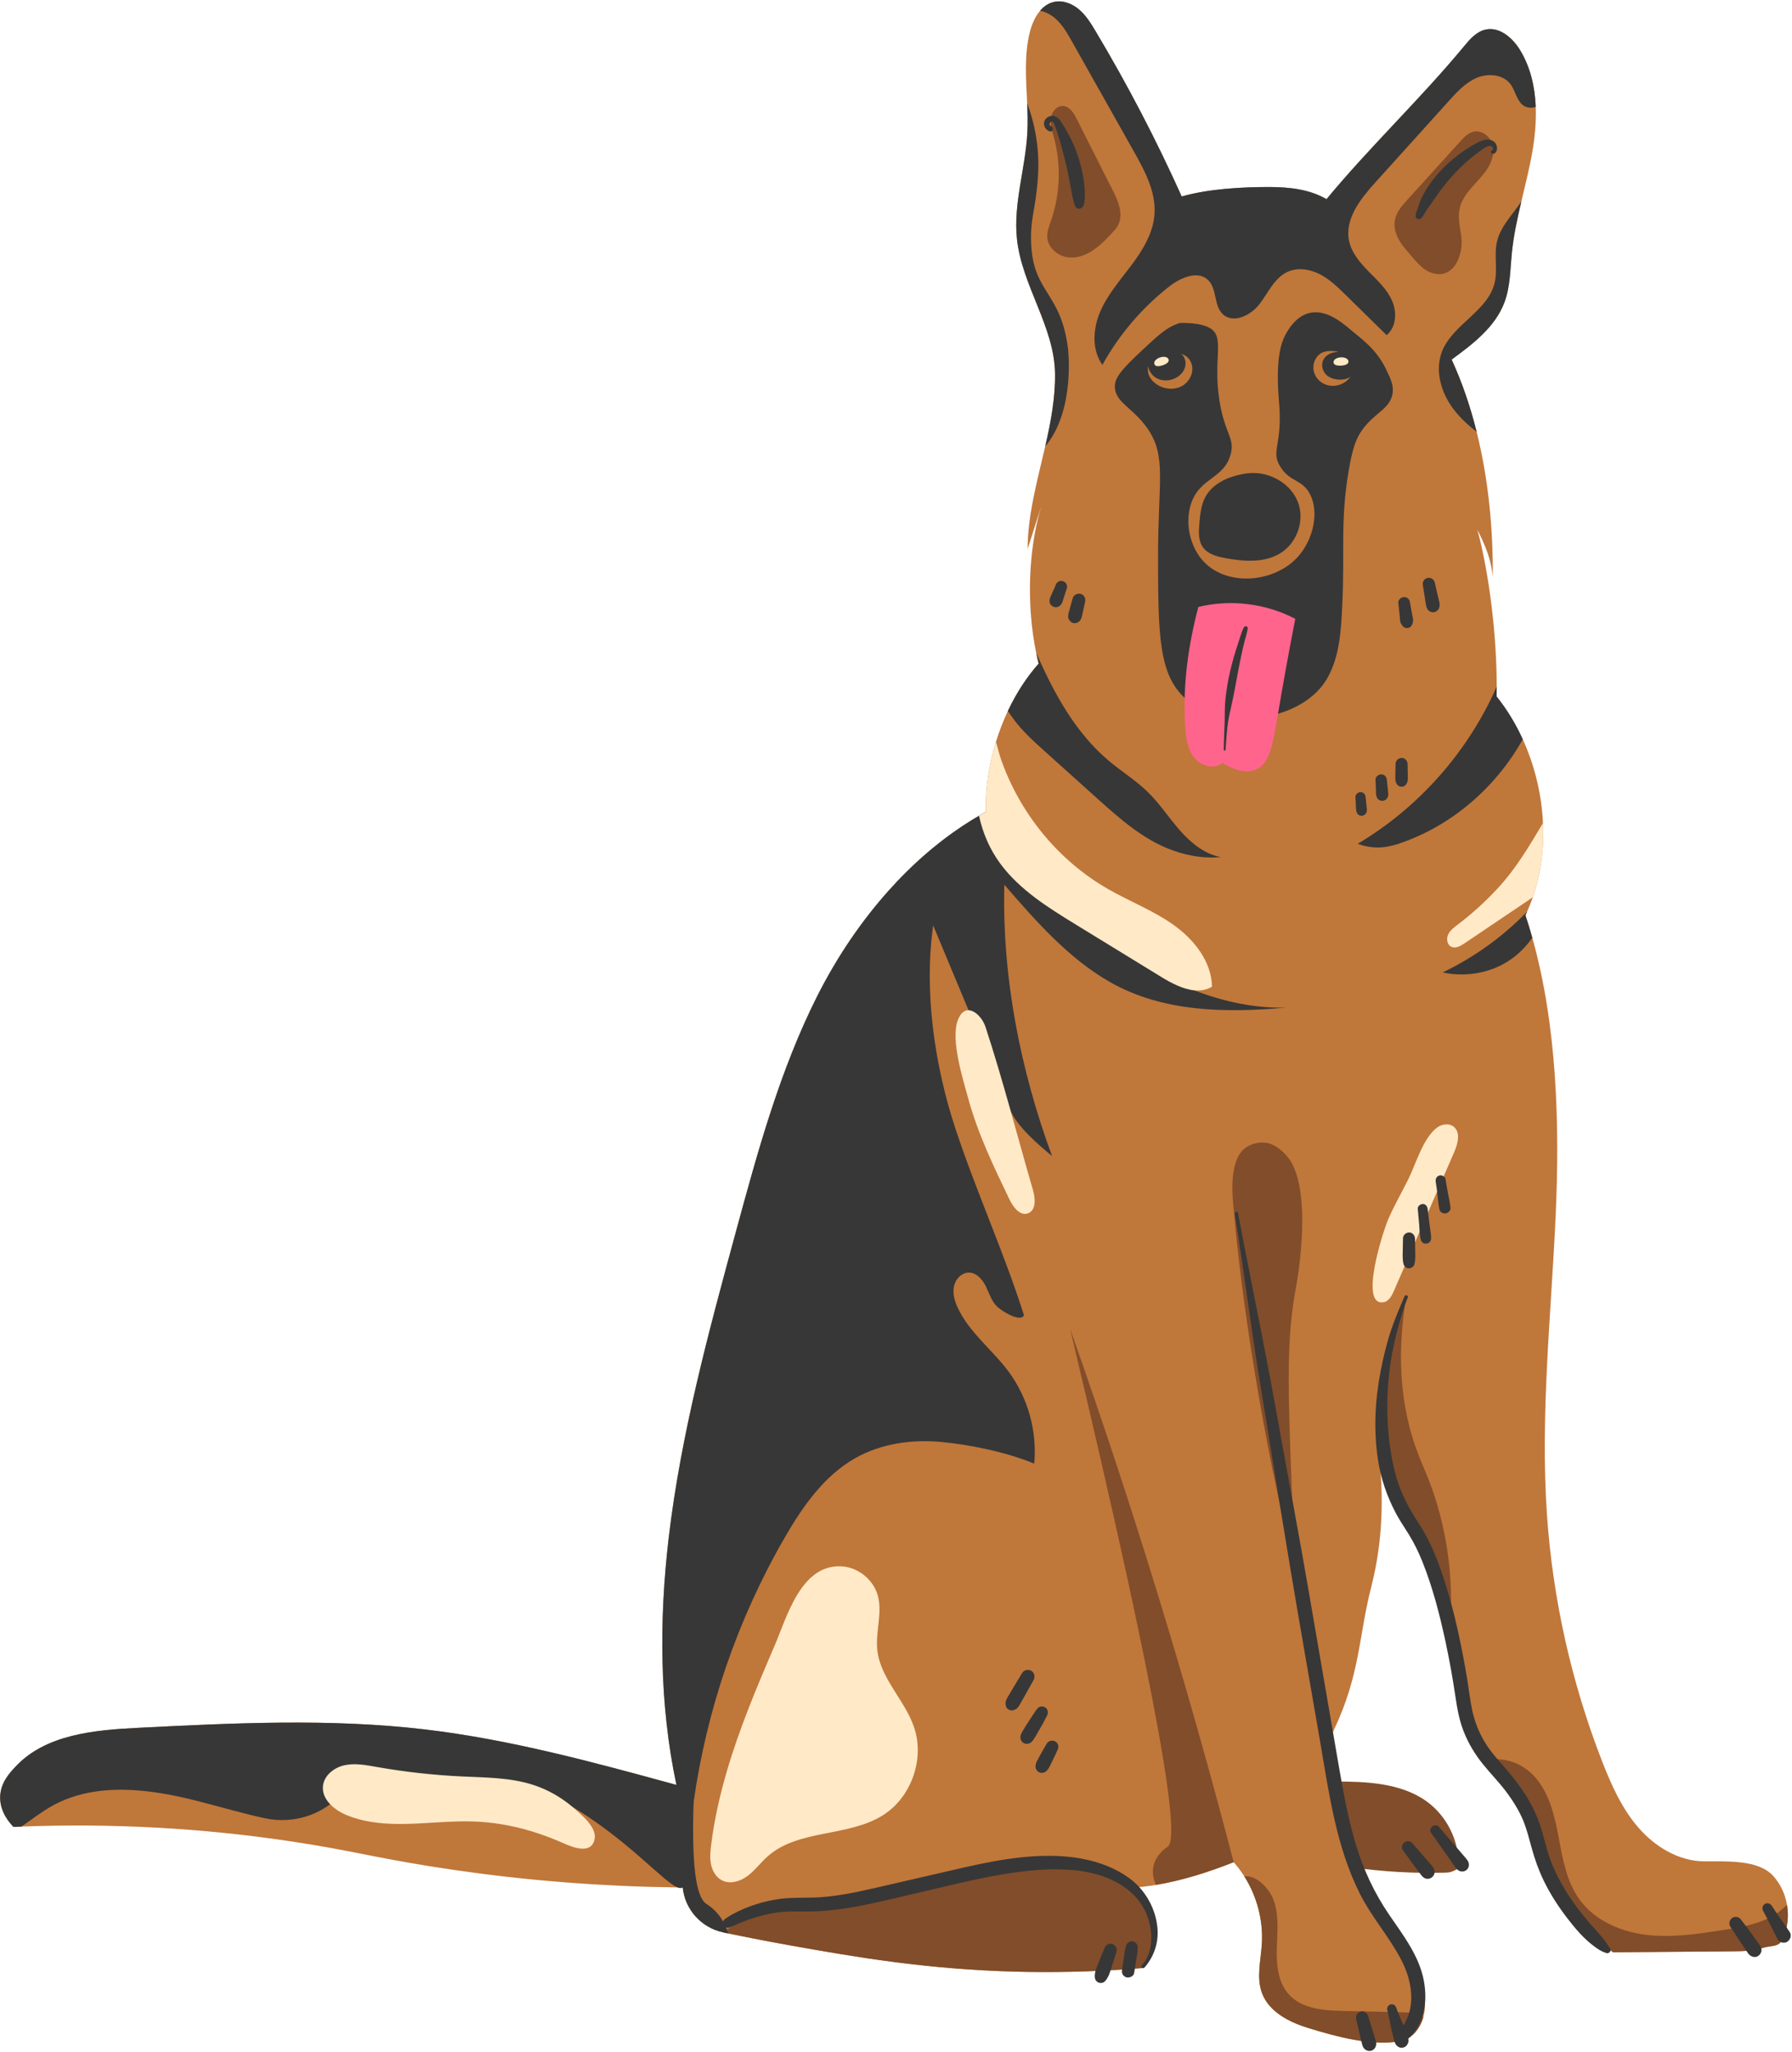 <?xml version="1.0" encoding="UTF-8"?>
<!DOCTYPE svg PUBLIC '-//W3C//DTD SVG 1.0//EN'
          'http://www.w3.org/TR/2001/REC-SVG-20010904/DTD/svg10.dtd'>
<svg height="1501.5" preserveAspectRatio="xMidYMid meet" version="1.0" viewBox="-0.1 -1.0 1311.8 1501.5" width="1311.8" xmlns="http://www.w3.org/2000/svg" xmlns:xlink="http://www.w3.org/1999/xlink" zoomAndPan="magnify"
><g id="change1_1"
  ><path d="M1305.113,1417.695c-2.99,6.747-8.241,4.749-15.266,6.985c-7.024,2.235-14.525,2.315-21.893,2.381 c-29.089,0.238-58.179,0.463-87.282,0.701c-34.288-27.29-46.273-52.517-50.745-70.878c-3.161-12.951-3.386-25.822-13.493-42.318 c-8.784-14.34-16.906-18.149-25.584-27.793c-1.376-1.521-2.765-3.201-4.167-5.08c-15.57-20.822-15.874-43.919-16.932-56.181 c-0.886-10.199-3.162-23.044-8.03-39.447v-0.013c-8.135-27.33-23.481-64.516-51.657-115.763c3.744,39.95-1.27,70.243-6.429,90.338 c-9.22,35.902-7.897,63.616-27.357,104.571c-4.551,9.578-0.529,27.013,0.251,37.595l13.281,62.822 c13.361,21.351,25.769,44.461,39.13,65.825c6.469,10.345,13.123,21.245,13.996,33.415c0.238,3.413-0.146,6.932-1.085,10.292 c-2.408,8.638-8.493,16.152-17.144,17.7c-20.875,3.744-46.63-3.4-66.91-9.591c-14.049-4.299-28.825-11.747-34.024-25.478 c-4.286-11.337-0.939-23.917-0.172-36.008c1.098-17.356-3.572-34.976-12.885-49.647c-2.302-3.625-4.895-7.064-7.739-10.279 c-18.044,7.156-37.476,13.401-56.936,16.628c-5.556,0.926-11.099,1.601-16.628,1.971c7.924,6.442,16.866,21.02,17.329,31.232 c0.476,10.199-3.585,20.531-10.887,27.674c-37.953,3.109-69.476,3.188-91.951,2.606c-66.116-1.693-118.144-10.768-166.322-19.367 c-16.602-2.963-31.616-5.926-44.673-8.638c-1.151-0.238-2.289-0.476-3.4-0.714c-0.106-0.026-0.198-0.04-0.304-0.066 c-16.042-3.4-27.941-16.783-29.554-32.861c-2.54-0.021-5.088-0.029-7.618-0.065c-6.31-0.106-12.594-0.238-18.837-0.423 c-55.93-1.68-108.976-7.011-159.165-15.107c-40.955-6.588-58.563-11.575-97.521-17.567 c-69.344-10.675-136.518-13.811-200.941-11.376c-1.918,0.079-3.849,0.159-5.768,0.238c-2.619-2.632-9.935-10.662-9.802-21.708 c0.119-10.966,7.659-18.467,11.006-22.105c21.973-23.904,57.914-27.105,90.338-28.719c69.701-3.492,139.772-6.958,209.077,1.138 c62.665,7.337,123.79,24.019,184.649,40.672c-12.539-58.927-12.734-120.496-5.694-180.537 c8.956-76.223,29.169-150.607,49.316-224.66c15.98-58.721,32.132-117.906,59.515-172.248c0.86-1.693,1.733-3.4,2.619-5.08 c0.886-1.693,1.786-3.387,2.699-5.067c0.913-1.68,1.839-3.36,2.791-5.04c0.939-1.667,1.905-3.347,2.871-5 c1.243-2.13,2.5-4.246,3.797-6.35c0.714-1.177,1.442-2.341,2.169-3.506c0.079-0.132,0.172-0.265,0.251-0.397 c0.9-1.429,1.799-2.844,2.725-4.26c0.238-0.37,0.476-0.741,0.728-1.124c0.847-1.296,1.707-2.579,2.566-3.876 c0.159-0.225,0.304-0.45,0.463-0.675c0.9-1.336,1.812-2.672,2.738-3.995c0.212-0.318,0.437-0.622,0.661-0.939 c0.926-1.323,1.865-2.646,2.818-3.955c0.146-0.225,0.304-0.45,0.489-0.675c0.833-1.164,1.68-2.315,2.54-3.466 c0.423-0.582,0.847-1.164,1.296-1.733c0.781-1.045,1.574-2.077,2.368-3.109c0.423-0.569,0.86-1.124,1.323-1.693 c0.688-0.9,1.389-1.799,2.117-2.685c0.423-0.556,0.86-1.098,1.336-1.654c0.675-0.86,1.376-1.72,2.077-2.566 c0.661-0.807,1.323-1.614,2.011-2.408c0.648-0.781,1.296-1.548,1.958-2.315c0.423-0.503,0.847-1.005,1.283-1.495 c1.045-1.217,2.103-2.408,3.162-3.598c8.784-9.855,18.163-19.142,28.084-27.687c0.701-0.608,1.415-1.217,2.13-1.812 c0.714-0.609,1.429-1.204,2.156-1.799c1.892-1.574,3.81-3.109,5.741-4.617c0.582-0.463,1.164-0.913,1.759-1.376 c0.939-0.714,1.878-1.429,2.818-2.13c0.767-0.569,1.535-1.151,2.315-1.706c0.952-0.701,1.905-1.376,2.857-2.064 c2.169-1.535,4.352-3.029,6.561-4.498c3.969-2.632,7.99-5.133,12.091-7.5c1.667-0.979,3.347-1.918,5.04-2.844v-0.251 c-0.45-16.575,2.143-34.09,7.315-50.89c2.381-7.752,5.318-15.358,8.757-22.66c6.032-12.805,13.625-24.658,22.541-34.685 c-0.648-2.579-1.257-5.212-1.799-7.884c-7.051-33.918-6.059-74.82,3.704-107.124c-3.373,10.305-6.628,20.861-10.001,31.166 c0.106-25.359,7.21-50.295,12.938-75.31c4.074-17.7,7.434-35.439,7.143-53.39c-0.569-34.024-24.023-63.894-27.806-97.706 c-2.924-26.192,6.191-52.173,7.553-78.498c0.37-7.09,0.172-14.221-0.146-21.364c-0.767-17.581-2.289-35.161,1.971-52.12 c1.402-5.53,3.823-11.271,7.501-15.557c2.699-3.201,6.085-5.582,10.226-6.495c6.522-1.429,13.4,1.323,18.454,5.688 c5.053,4.365,8.599,10.159,12.025,15.901c23.295,39.011,44.329,79.384,62.968,120.829c19.433-5.582,43.958-6.958,64.171-6.932 c14.419,0.013,29.354,1.627,41.815,8.89c31.616-38.244,69.013-73.603,100.642-111.847c4.286-5.199,9.062-10.702,15.623-12.223 c10.371-2.421,20.147,6.138,25.624,15.279c7.461,12.448,10.675,26.682,11.271,41.273c0.423,10.821-0.595,21.84-2.421,32.463 c-2.116,12.329-5.199,24.473-8.083,36.656c-2.95,12.461-5.688,24.936-6.971,37.662c-1.217,12.21-1.138,24.79-5.437,36.273 c-6.76,18.057-23.097,30.465-38.641,41.855c7.712,16.76,13.744,34.566,18.308,52.901c8.638,34.579,12.078,71.024,11.8,105.828 c-1.336-13.057-5.45-22.515-11.284-34.275c9.048,33.548,14.181,78.802,14.168,114.876c0,2.46-0.026,4.855-0.079,7.223 c7.58,9.485,14.009,20.081,19.155,31.365c8.718,19.115,13.824,40.215,14.79,61.288c0.833,18.573-1.535,37.132-7.461,54.303 c-1.243,3.585-2.632,7.117-4.18,10.57c-0.384,0.873-0.794,1.746-1.204,2.606c1.812,5.41,3.479,10.9,5.027,16.443 c18.269,64.846,20.121,137.815,17.052,204.526c-3.334,72.413-11.271,144.905-6.35,217.239 c4.207,61.909,17.885,123.157,40.413,180.979c6.733,17.276,14.419,34.526,26.576,48.522c12.144,13.996,29.433,24.512,47.967,24.658 c16.377,0.146,39.62-1.469,50.652,10.636c5.371,5.887,8.797,13.361,10.133,21.218 C1309.439,1401.332,1308.526,1410.023,1305.113,1417.695z" fill="#C0773A"
  /></g
  ><g id="change2_1"
  ><path d="M1067.582,1365.006c-0.066,1.958-2.619,2.712-4.392,3.532c-1.786,0.833-3.797,0.913-5.754,0.966 c-22.594,0.622-45.242-0.688-67.624-3.889l-13.281-62.822c23.256,0,48.575,0.9,67.505,14.406 C1059.102,1327.953,1068.243,1346.513,1067.582,1365.006z M983.726,1470.742c-14.459-0.318-30.65-1.389-40.347-12.117 c-8.043-8.89-9.181-21.959-8.823-33.931c0.37-11.985,1.773-24.433-2.553-35.611c-2.897-7.501-11.152-16.893-19.962-16.999 c-0.463,0-0.9,0-1.323,0.04c9.313,14.67,13.983,32.291,12.885,49.647c-0.767,12.091-4.114,24.671,0.172,36.008 c5.199,13.731,19.975,21.179,34.024,25.478c20.279,6.191,46.035,13.334,66.91,9.591c8.651-1.548,14.737-9.062,17.144-17.7 c-4.471-3.016-10.596-3.373-16.165-3.492C1011.705,1471.35,997.722,1471.046,983.726,1470.742z M1308.036,1393.051 c-1.244,1.138-2.474,2.302-3.744,3.386c-11.641,9.921-27.621,12.646-42.741,15.001c-18.692,2.91-37.661,5.834-56.433,3.572 c-18.784-2.249-37.675-10.371-48.827-25.65c-9.286-12.726-12.263-28.838-15.16-44.329c-2.91-15.491-6.31-31.603-16.178-43.879 c-6.072-7.554-15.358-13.255-25.068-14.366c-3.77-0.437-6.76-0.45-9.035-0.013c8.678,9.644,16.8,13.453,25.584,27.793 c10.107,16.496,10.332,29.367,13.493,42.318c4.471,18.361,16.456,43.588,50.745,70.878c29.103-0.238,58.192-0.463,87.282-0.701 c7.368-0.066,14.869-0.146,21.893-2.381c7.024-2.236,12.276-0.238,15.266-6.985 C1308.526,1410.023,1309.439,1401.332,1308.036,1393.051z M829.416,1380.444c-4.141-3.268-11.046-8.123-20.451-11.959 c-24.618-10.041-45.281-4.418-73.934-2.513c-19.798,1.316-16.085-0.481-23.238,0.089c-33.363,2.657-40.495,15.223-69.491,22.99 c-39.762,10.651-54.736-4.883-91.306,11.381c-9.825,4.369-17.114,9.45-21.483,12.805c13.837,2.91,30.015,6.125,48.072,9.353 c48.178,8.599,100.206,17.673,166.322,19.367c22.475,0.582,53.999,0.502,91.951-2.606c7.302-7.143,11.363-17.475,10.887-27.674 C846.282,1401.464,837.34,1386.886,829.416,1380.444z M783.301,971.696c68.123,286.032,80.166,372.272,71.567,378.619 c-0.795,0.587-8.57,5.512-10.546,14.185c-1.289,5.658,0.366,10.824,1.721,13.973c19.459-3.228,38.892-9.472,56.936-16.628 c-14.234-54.713-29.883-110.855-47.12-168.293C832.621,1116.114,808.273,1042.13,783.301,971.696z M1061.722,1186.051 c1.229-22.219,0.353-54.762-11.479-91.446c-5.365-16.632-9.544-23.458-14.268-37.096c-8.223-23.74-15.054-59.345-6.729-109.359 c-6.178,16.708-12.408,37.979-16.112,63.1c-3.307,22.502-3.77,42.543-3.069,59.039 C1038.241,1121.536,1053.586,1158.721,1061.722,1186.051z M766.533,172.69c0.479,7.392,7.245,13.379,14.564,14.52 c14.235,2.218,26.062-10.074,34.697-19.724c9.752-10.897,0.749-24.997-4.846-36.097c-7.608-15.092-15.216-30.185-22.824-45.277 c-2.208-4.381-5.324-9.374-10.228-9.53c-4.584-0.146-8.172,4.415-8.778,8.961c-0.606,4.546,0.924,9.065,2.144,13.487 c5.534,20.068,4.831,41.808-1.988,61.476C767.902,164.469,766.262,168.506,766.533,172.69z M1092.389,104.629 c-1.67-5.79-7.653-10.511-13.558-9.307c-4.106,0.838-7.208,4.112-10.022,7.217c-12.827,14.152-25.654,28.305-38.481,42.457 c-3.984,4.395-8.126,9.095-9.286,14.912c-1.733,8.686,3.524,16.724,9.007,22.912c4.286,4.837,10.012,12.605,16.155,15.214 c17.6,7.476,25.373-12.659,23.373-26.209c-1.012-6.853-2.659-13.87-1.071-20.614c1.382-5.866,5.089-10.899,9.066-15.427 c3.977-4.527,8.347-8.779,11.498-13.916C1092.218,116.733,1094.059,110.42,1092.389,104.629z M931.948,1076.863 c0,0,15.462,73.141,22.904,116.131c0.293,1.695-6.955-41.801-9.318-103.787c-2.796-73.359-4.194-110.038,3.21-148.895 c0,0,11.975-62.846-3.378-90.336c-1.554-2.782-6.27-9.766-14.394-13.397c-6.05-2.704-13.558-1.187-18.308,1.747 c-12.735,7.869-10.869,32.421-9.978,42.642C911.311,979.937,931.948,1076.863,931.948,1076.863z" fill="#824D2A"
  /></g
  ><g id="change3_1"
  ><path d="M772.454,12.55c-3.148-2.765-7.077-4.881-11.165-5.675c2.699-3.201,6.085-5.582,10.226-6.495 c6.522-1.429,13.4,1.323,18.454,5.688c5.053,4.365,8.599,10.159,12.025,15.901c23.295,39.011,44.329,79.384,62.968,120.829 c19.433-5.582,43.958-6.958,64.171-6.932c14.419,0.013,29.354,1.627,41.815,8.89c31.616-38.244,69.013-73.603,100.642-111.847 c4.286-5.199,9.062-10.702,15.623-12.223c10.371-2.421,20.147,6.138,25.624,15.279c7.461,12.448,10.675,26.682,11.271,41.273 c-2.831,0.913-5.887,0.833-8.44-0.675c-5.45-3.215-6.204-10.755-9.961-15.848c-5.344-7.236-16.258-8.294-24.565-4.842 c-8.307,3.453-14.617,10.331-20.636,17.012c-17.938,19.869-35.876,39.738-53.814,59.621c-10.834,12.011-22.475,26.655-19.287,42.53 c1.799,8.956,8.096,16.271,14.512,22.78c6.416,6.508,13.348,12.911,17.025,21.271c3.678,8.36,3.109,19.433-4.008,25.161 c-9.948-9.749-19.883-19.512-29.817-29.275c-5.86-5.741-11.826-11.575-19.128-15.319c-7.302-3.73-16.271-5.106-23.706-1.627 c-9.524,4.445-13.982,15.2-20.385,23.534c-6.403,8.334-19.3,14.591-26.92,7.342c-6.601-6.297-4.114-18.335-10.556-24.79 c-7.54-7.567-20.385-1.905-28.772,4.683c-19.856,15.583-36.537,35.175-48.76,57.24c-7.977-11.138-6.932-26.695-1.468-39.249 c5.477-12.567,14.723-23.018,22.925-33.984c8.202-10.966,15.702-23.269,16.681-36.934c1.19-16.469-7.17-31.947-15.266-46.339 c-15.041-26.695-30.082-53.403-45.122-80.099C781.224,23.345,777.692,17.154,772.454,12.55z M744.409,174.414 c3.783,33.812,27.237,63.682,27.806,97.706c0.291,17.951-3.069,35.69-7.143,53.39c0.397-0.41,0.78-0.837,1.146-1.272 c0,0,0.548-0.651,1.037-1.321c19.729-27.018,14.432-68.967,14.432-68.967c-5.233-41.438-25.455-40.546-26.946-76.6 c-0.82-19.833,3.456-23.875,5.04-50.44c1.058-17.753-1.706-35.717-7.964-52.358c0.317,7.143,0.516,14.274,0.146,21.364 C750.6,122.241,741.486,148.222,744.409,174.414z M1101.195,220.291c4.299-11.482,4.22-24.063,5.437-36.273 c1.283-12.726,4.021-25.2,6.971-37.662c-0.661,1.019-1.349,2.024-2.064,3.016c-5.979,8.387-13.387,16.284-15.755,26.311 c-2.342,9.895,0.608,20.478-1.773,30.359c-5,20.769-30.677,30.293-38.495,50.176c-5.411,13.758-0.82,29.83,8.003,41.696 c4.868,6.561,10.874,12.091,17.343,17.131c-4.564-18.335-10.596-36.14-18.308-52.901 C1078.099,250.756,1094.436,238.348,1101.195,220.291z M901.358,348.081c-7.807,2.561-15.193,7.399-19.1,14.627 c-3.161,5.846-3.799,12.68-4.375,19.301c-0.525,6.038-0.9,12.663,2.646,17.58c3.603,4.996,10.164,6.705,16.219,7.84 c13.904,2.607,29.347,3.721,41.168-4.05c10.609-6.975,16.136-20.879,13.211-33.234c-2.364-9.985-9.782-17.674-18.983-21.768 C921.852,343.798,912.139,344.544,901.358,348.081z M764.609,548.741c12.779,11.482,25.544,22.965,38.31,34.447 c16.932,15.213,34.46,30.796,55.943,38.336c11.416,4.008,22.621,5.754,34.698,4.762c-11.959-2.236-21.946-10.464-29.976-19.618 c-8.03-9.141-14.71-19.459-23.401-27.978c-8.638-8.453-19.023-14.882-28.296-22.634c-24.724-20.676-40.321-49.501-53.456-79.278 c0.542,2.672,1.151,5.305,1.799,7.884c-8.916,10.027-16.509,21.88-22.541,34.685c1.204,1.786,2.447,3.585,3.744,5.371 C747.968,533.753,756.328,541.281,764.609,548.741z M1114.622,540.063c-5.146-11.284-11.575-21.88-19.155-31.365 c0.053-2.368,0.079-4.762,0.079-7.223c-20.954,47.649-57.068,88.565-101.859,115.101c10.702,3.677,19.419,3.453,30.161-0.132 C1062.264,603.626,1094.885,575.423,1114.622,540.063z M1117.771,666.224c-17.74,18.295-38.746,33.415-61.751,44.421 c14.207,3.267,30.518,1.177,43.416-5.596c8.85-4.656,16.496-11.535,22.158-19.777c-1.548-5.543-3.215-11.033-5.027-16.443 C1116.977,667.97,1117.387,667.097,1117.771,666.224z M996.891,313.905c-3.749,5.297-6.742,11.791-9.784,29.973 c-6.142,36.701-2.706,57.38-4.638,98.341c-0.851,18.042-1.901,36.816-10.668,52.608c-11.012,19.836-36.085,29.523-58.592,29.91 c-5.986,0.103-28.675,0.493-45.521-14.5c-19.552-17.402-19.982-46.379-20.044-103.622c-0.061-56.039,6.6-73.883-8.188-94.671 c-10.745-15.105-24.077-18.735-23.429-30.988c0.401-7.573,9.236-15.732,26.908-32.048c10.728-9.906,15.325-11.738,20.588-13.51 c0,0,15.727-0.837,23.032,4.313c9.789,6.901,1.289,22.32,6.013,52.427c3.857,24.58,11.569,27.347,8.131,39.637 c-4.893,17.49-21.847,16.656-28.529,34.761c-5.273,14.287-1.55,33.327,9.896,44.513c17.821,17.415,51.412,13.992,68.094-4.743 c10.804-12.134,15.775-32.109,8.655-45.711c-5.843-11.16-14.915-8.649-21.867-20.351c-6.9-11.614,1.797-14.934-0.677-46.074 c-0.546-6.87-3.003-32.547,3.123-47.013c0.161-0.38,0.309-0.709,0.309-0.709c1.603-3.594,7.603-15.712,18.671-18.379 c11.479-2.767,22.424,5.485,31.362,13.202c6.124,5.288,17.474,12.883,24.581,27.54c3.689,7.608,5.874,12.115,5.017,17.968 C1017.637,298.359,1006.135,300.844,996.891,313.905z M872.563,266.958c-0.474-2.847-1.879-4.756-2.172-5.134 c-1.641-2.117-3.806-3.215-5.884-3.859c0.392,0.306,0.767,0.64,1.106,1.022c2.139,2.411,2.65,6.022,1.66,9.089 c-0.99,3.067-3.33,5.587-6.114,7.211c-4.531,2.644-10.498,2.94-15.001,0.248c-3.085-1.844-5.271-5.14-5.86-8.648 c-0.47,3.196,0.289,5.857,0.359,6.047c1.373,3.758,4.436,6.754,8.004,8.562c5.141,2.605,11.583,2.796,16.602-0.037 S873.51,272.643,872.563,266.958z M988.461,274.736c-2.773,1.939-6.211,2.35-9.457,2.002c-2.81-0.301-5.664-1.153-7.899-3.157 c-2.235-2.004-3.735-5.333-3.262-8.569c0.836-5.72,6.292-8.422,11.892-8.454c-4.985-1.269-10.448-0.908-13.621,1.475 c-3.807,2.859-5.561,8.1-4.48,12.736c1.082,4.636,4.833,8.489,9.369,9.935c4.536,1.447,9.7,0.541,13.626-2.152 C986.114,277.535,987.427,276.225,988.461,274.736z M941.435,736.414c-44.527,4.008-90.43,3.254-128.78-18.586 c-30.677-17.462-54.422-44.659-77.545-71.341c-1.746,67.254,11.654,135.394,34.91,198.52c-10.279-8.427-25.637-21.642-30.756-33.905 c-18.745-44.937-37.503-89.874-56.248-134.812c-6.852,48.112,0.979,102.243,16.192,148.411 c15.213,46.154,35.571,90.509,50.268,136.849c-2.236,5.265-14.975-2.13-19.247-5.926c-4.273-3.81-5.979-9.63-8.453-14.789 c-2.474-5.159-6.733-10.371-12.448-10.49c-5.397-0.106-9.961,4.709-11.086,9.974c-1.138,5.265,0.45,10.755,2.712,15.649 c8.36,18.163,25.293,30.717,37.212,46.763c14.221,19.168,21.06,43.681,18.811,67.439c-19.684-8.294-47.543-14.075-68.828-15.94 c-21.285-1.865-43.403,1.336-62.015,11.813c-23.071,12.99-38.852,35.743-52.067,58.695 c-34.178,59.272-56.802,125.164-66.394,192.915c-1.918,53.684,3.23,70.706,9.246,74.662c0.722,0.475,4.24,2.592,7.829,6.625 c4.689,5.268,6.968,10.96,8.165,15.013c-1.151-0.238-2.289-0.476-3.4-0.714c-0.106-0.026-0.198-0.04-0.304-0.066 c-16.063-3.404-27.969-16.818-29.557-32.922c-0.032,0.024-0.062,0.057-0.095,0.08c-6.363,4.368-28.611-24.217-67.3-50.47 c-17.701-12.011-26.084-15.37-31.55-16.906c-21.129-5.937-32.104-1.743-55.613-1.283c-51.784,1.014-74.694-21.006-89.215-7.463 c-0.892,0.832-1.776,1.82-2.606,3.01c-13.196,18.919-37.021,27.317-59.566,22.442c-16.855-3.645-33.611-8.662-50.281-12.869 c-34.804-8.797-73.59-13.678-105.034,3.664c-8.016,4.418-15.266,10.146-22.819,15.319c-1.918,0.079-3.849,0.159-5.768,0.238 c-2.619-2.632-9.935-10.662-9.802-21.708c0.119-10.966,7.659-18.467,11.006-22.105c21.973-23.904,57.914-27.105,90.338-28.719 c69.701-3.492,139.772-6.958,209.077,1.138c62.665,7.337,123.79,24.019,184.649,40.672c-12.539-58.927-12.734-120.496-5.694-180.537 c8.956-76.223,29.169-150.607,49.316-224.66c15.98-58.721,32.132-117.906,59.515-172.248c0.86-1.693,1.733-3.4,2.619-5.08 c0.886-1.693,1.786-3.387,2.699-5.067c0.913-1.68,1.839-3.36,2.791-5.04c0.939-1.667,1.905-3.347,2.871-5 c1.243-2.13,2.5-4.246,3.797-6.35c0.714-1.177,1.442-2.341,2.169-3.506c0.079-0.132,0.172-0.265,0.251-0.397 c0.9-1.429,1.799-2.844,2.725-4.26c0.238-0.37,0.476-0.741,0.728-1.124c0.847-1.296,1.707-2.579,2.566-3.876 c0.159-0.225,0.304-0.45,0.463-0.675c0.9-1.336,1.812-2.672,2.738-3.995c0.212-0.318,0.437-0.622,0.661-0.939 c0.926-1.323,1.865-2.646,2.818-3.955c0.146-0.225,0.304-0.45,0.489-0.675c0.833-1.164,1.68-2.315,2.54-3.466 c0.423-0.582,0.847-1.164,1.296-1.733c0.781-1.045,1.574-2.077,2.368-3.109c0.423-0.569,0.86-1.124,1.323-1.693 c0.688-0.9,1.389-1.799,2.117-2.685c0.423-0.556,0.86-1.098,1.336-1.654c0.675-0.86,1.376-1.72,2.077-2.566 c0.661-0.807,1.323-1.614,2.011-2.408c0.648-0.781,1.296-1.548,1.958-2.315c0.423-0.503,0.847-1.005,1.283-1.495 c1.045-1.217,2.103-2.408,3.162-3.598c8.784-9.855,18.163-19.142,28.084-27.687c0.701-0.608,1.415-1.217,2.13-1.812 c0.714-0.609,1.429-1.204,2.156-1.799c1.892-1.574,3.81-3.109,5.741-4.617c0.582-0.463,1.164-0.913,1.759-1.376 c0.939-0.714,1.878-1.429,2.818-2.13c0.767-0.569,1.535-1.151,2.315-1.706c0.952-0.701,1.905-1.376,2.857-2.064 c2.169-1.535,4.352-3.043,6.561-4.498c3.969-2.632,7.99-5.133,12.091-7.5c1.667-0.979,3.347-1.918,5.04-2.844v-0.251 c6.747,15.253,14.723,29.83,25.505,42.477c9.419,11.072,20.716,20.345,32.106,29.381c26.523,21.033,54.131,41.22,85.086,54.951 c3.215,1.429,6.482,2.791,9.776,4.061c0.013,0,0.013,0,0.013,0C895.598,732.088,918.602,736.983,941.435,736.414z M507.632,1317.933 c-0.721,5.11-1.369,10.23-1.941,15.359C506.277,1328.88,506.922,1323.793,507.632,1317.933z" fill="#373737"
  /></g
  ><g id="change4_1"
  ><path d="M1051.446,824.536c3.508-2.796,8.87-3.807,12.446-1.099c5.413,4.098,3.219,12.571,0.513,18.798 c-14.697,33.817-29.394,67.634-44.091,101.451c-1.556,3.58-3.676,7.629-7.517,8.325c-18.345,3.326-0.374-52.437,3.683-61.558 c4.322-9.716,9.682-19.025,14.395-28.555C1036.41,850.706,1041.432,832.517,1051.446,824.536z M846.7,261.79 c-0.697,0.498-1.333,1.125-1.657,1.918s-0.282,1.772,0.265,2.431c0.705,0.849,1.971,0.933,3.068,0.808 c1.753-0.2,3.464-0.765,4.993-1.647c0.615-0.355,1.213-0.773,1.622-1.353c1.16-1.646-0.064-3.172-1.66-3.614 C851.199,259.741,848.438,260.548,846.7,261.79z M978.718,261.072c-0.801,0.303-1.576,0.748-2.091,1.432 c-0.515,0.684-0.725,1.641-0.364,2.418c0.465,1.001,1.668,1.405,2.76,1.563c1.746,0.254,3.545,0.145,5.248-0.319 c0.685-0.186,1.37-0.438,1.913-0.894c1.542-1.295,0.748-3.083-0.682-3.918C983.591,260.239,980.716,260.315,978.718,261.072z M859.154,676.013c-14.922-10.662-32.304-17.29-48.218-26.417c-36.669-21.007-65.005-56.036-78.63-95.986 c-1.31-3.836-2.196-8.387-3.373-11.601c-5.172,16.8-7.765,34.315-7.315,50.89v0.251c-1.693,0.926-3.373,1.865-5.04,2.844 c2.712,12.686,7.95,24.803,15.702,35.241c14.234,19.168,35.095,32.106,55.454,44.58c20.756,12.726,41.524,25.452,62.28,38.177 c7.302,4.471,15.861,8.969,24.076,9.776c0.013,0,0.013,0,0.013,0c4.551,0.45,8.995-0.238,13.043-2.699 C886.761,702.734,874.088,686.675,859.154,676.013z M1129.412,601.351c-10.094,16.84-19.552,33.137-33.323,47.967 c-8.903,9.604-18.626,18.427-29.063,26.338c-2.712,2.05-5.569,4.18-7.011,7.262c-1.455,3.069-0.847,7.408,2.196,8.942 c3.109,1.561,6.746-0.45,9.63-2.394c15.133-10.199,30.254-20.398,45.374-30.584c1.574-1.058,3.161-2.13,4.736-3.228 C1127.877,638.484,1130.245,619.924,1129.412,601.351z M520.491,1349.105c-0.603,4.822-1.079,9.755-0.074,14.51 s3.718,9.377,8.059,11.563c6.024,3.034,13.506,0.649,18.879-3.428c5.373-4.077,9.409-9.655,14.448-14.138 c22.549-20.059,58.864-14.046,84.404-30.125c20.755-13.067,30.708-41.058,22.86-64.295c-6.767-20.036-24.858-35.86-26.996-56.9 c-1.354-13.327,4.03-27.109,0.29-39.973c-3.375-11.608-14.625-20.462-26.701-21.013c-29.636-1.354-39.852,37.454-48.848,58.354 c-12.959,30.107-25.718,60.42-34.927,91.925C526.764,1313.106,522.758,1330.978,520.491,1349.105z M721.305,750.518 c-3.095-9.432-14.838-19.347-20.272-4.839c-5.376,14.353,3.817,43.25,7.698,57.439c7.015,25.648,18.612,49.771,30.146,73.729 c2.68,5.566,7.598,12.163,13.444,10.165c6.141-2.098,5.544-10.898,3.73-17.129C744.492,830.172,734.2,789.811,721.305,750.518z M389.472,1305.028c-16.581-5.175-34.258-5.128-51.609-5.952c-20.911-0.993-41.759-3.319-62.376-6.958 c-7.715-1.362-15.652-2.907-23.311-1.26c-7.659,1.647-15.043,7.43-15.857,15.222c-1.047,10.03,8.633,17.877,18.007,21.596 c28.131,11.161,59.743,3.718,90.001,4.315c23.595,0.465,46.06,6.287,67.56,15.774c7.02,3.098,20.961,8.973,23.313-2.963 c1.67-8.474-9.812-17.827-15.429-22.721C410.972,1314.415,400.621,1308.507,389.472,1305.028z" fill="#FFE9C7"
  /></g
  ><g id="change5_1"
  ><path d="M935.676,519.96c-3.941,23.301-6.083,37.844-16.38,42.271c-8.217,3.533-18.04-0.918-24.605-4.899 c-5.964,5.117-15.865,2.254-20.708-3.934c-4.843-6.188-5.892-14.463-6.428-22.303c-2.027-29.671,2.001-59.129,9.549-87.896 c23.665-5.762,49.389-2.613,70.965,8.688C942.372,481.205,938.295,504.479,935.676,519.96z" fill="#FF648D"
  /></g
  ><g id="change3_2"
  ><path d="M1042.263,1448.924c2.731,15.148,0.375,31.623-11.474,42.044c0.232,1.119,0.266,2.214-0.134,3.163 c-0.608,1.445-1.294,2.488-2.786,3.118c-1.362,0.575-2.994,0.578-4.282-0.243c-1.301-0.829-2.163-1.759-2.649-3.248 c-0.146-0.448-0.252-0.921-0.377-1.376c-0.293-1.07-0.597-2.138-0.869-3.214c-0.524-2.075-1.045-4.156-1.484-6.251 c-0.903-4.308-1.623-8.61-2.758-12.806c-0.48-1.773,0.59-3.682,2.368-4.17c1.848-0.508,3.569,0.639,4.17,2.367 c1.411,4.062,3.222,7.993,4.868,11.978c0.138,0.335,0.264,0.674,0.398,1.01c0.843-1.339,1.613-2.725,2.284-4.159 c6.555-14.009,2.979-30.638-3.852-43.775c-8.779-16.882-21.619-31.226-30.213-48.246c-17.553-34.763-22.744-74.075-29.28-112.001 c-7.378-42.812-14.938-85.597-22.087-128.448c-7.123-42.691-13.859-85.446-20.941-128.144 c-7.126-42.963-12.516-86.193-19.344-129.204c-0.238-1.501,2.028-2.166,2.312-0.637c0.986,5.306,2.007,10.605,3.034,15.903 c8.406,43.365,17.374,86.598,25.144,130.085c7.741,43.325,15.975,86.56,23.444,129.934c7.441,43.211,14.842,86.429,22.324,129.633 c3.303,19.07,6.785,38.176,12.38,56.731c5.573,18.482,13.568,35.544,24.462,51.487 C1027.151,1415.43,1038.964,1430.623,1042.263,1448.924z M1177.897,1424.115c-0.212-0.352-0.443-0.694-0.663-1.042 c-0.367-0.582-0.712-1.181-1.092-1.754c-1.136-1.712-2.516-3.332-3.814-4.926c-2.676-3.286-5.639-6.361-8.42-9.56 c-6.709-7.721-12.876-15.906-18.21-24.64c-4.843-7.929-8.966-16.235-11.893-25.062c-2.202-6.64-3.739-13.469-5.776-20.157 c-5.206-17.088-15.154-31.328-26.827-44.651c-5.274-6.02-10.363-11.638-14.459-18.455c-4.452-7.408-7.597-15.612-9.328-24.077 c-1.427-6.977-2.209-14.083-3.349-21.112c-1.045-6.442-2.195-12.866-3.44-19.272c-3.623-18.637-7.972-37.201-13.903-55.249 c-3.069-9.34-6.557-18.611-10.904-27.438c-2.771-5.626-6.079-10.901-9.464-16.17c-6.73-10.477-12.167-21.695-15.232-33.802 c-4.632-18.298-6.197-37.729-5.541-56.555c0.705-20.249,4.561-40.417,10.691-59.709c1.288-4.054,2.589-8.054,4.188-12 c0.532-1.312-1.737-2.282-2.305-0.972c-3.542,8.18-7.04,16.318-9.883,24.778c-3.331,9.913-5.744,20-7.728,30.258 c-4.101,21.211-5.2,43.095-1.969,64.489c2.13,14.104,6.668,27.284,13.385,39.873c2.758,5.17,6.128,9.976,9.195,14.961 c3.902,6.343,7.187,13.025,9.951,19.938c7.528,18.829,12.638,38.609,16.902,58.403c2.899,13.458,5.332,27.011,7.343,40.63 c1.27,8.602,2.726,16.929,5.907,25.067c3.422,8.753,8.078,16.573,13.951,23.891c5.331,6.641,11.307,12.737,16.508,19.487 c5.281,6.855,10.423,15.06,13.428,22.592c2.566,6.43,4.216,13.144,6.053,19.804c2.233,8.095,5.041,15.976,8.698,23.545 c4.779,9.891,10.802,19.17,17.501,27.861c5.656,7.339,11.986,14.816,19.504,20.334c2.375,1.744,5.26,3.869,8.231,4.608 c2.215,1.588,5.231-1.503,3.052-3.38C1178.722,1425.115,1178.078,1424.415,1177.897,1424.115z M835.537,1381.954 c-7.511-9.058-18.457-15.103-29.417-18.931c-11.74-4.1-24.294-5.691-36.684-5.834c-29.123-0.337-57.715,7.13-85.894,13.606 c-14.193,3.261-28.385,6.525-42.579,9.784c-13.804,3.17-27.37,6.094-41.347,6.953c-9.441,0.58-18.964-0.09-28.36,1.132 c-12.167,1.583-23.945,5.309-34.786,11.075c-2.015,1.072-3.898,2.273-5.76,3.591c-3.799,2.688-0.584,7.926,3.589,6.14 c3.853-1.65,8.521-3.787,12.849-5.332c5.793-2.067,11.743-3.732,17.792-4.854c1.348-0.25,2.702-0.466,4.059-0.662 c0.214-0.027,0.802-0.105,0.952-0.122c0.648-0.076,1.296-0.145,1.945-0.206c2.132-0.2,4.273-0.325,6.414-0.385 c4.401-0.124,8.804,0.017,13.205,0c27.277-0.108,53.682-7.557,80.087-13.602c27.046-6.191,54.506-13.527,81.834-16.216 c6.814-0.67,13.642-1.084,20.492-1.012c3.072,0.032,6.148,0.142,9.213,0.352c2.541,0.174,5.658,0.491,7.675,0.789 c10.983,1.622,21.795,4.921,31.102,11.105c8.415,5.591,15.025,13.473,18.279,23.096c3.026,8.948,3.638,19.875-0.329,28.659 c-1.002,2.218-2.481,4.28-4.055,6.123c-1.061,1.242,0.705,3.052,1.812,1.812c6.777-7.584,10.298-17.667,9.65-27.804 C846.589,1400.506,842.373,1390.199,835.537,1381.954z M829.011,1419.792c-2.173-0.292-4.066,1.028-4.74,3.094 c-0.926,2.84-1.229,5.797-1.665,8.745c-0.436,2.948-0.872,5.896-1.308,8.844c-0.188,1.269-0.212,2.382,0.463,3.536 c0.557,0.952,1.648,1.86,2.742,2.109c2.201,0.501,5.24-0.67,5.645-3.205c0.478-2.997,0.955-5.993,1.433-8.99 c0.523-3.281,1.21-6.56,1.176-9.891C832.735,1421.878,831.13,1420.077,829.011,1419.792z M813.967,1421.682 c-2.653-0.604-4.72,0.812-5.67,3.219c-0.314,0.796-0.541,1.813-1.001,2.538c0.577-0.91-0.1,0.222-0.209,0.469 c-0.181,0.41-0.363,0.82-0.542,1.231c-0.819,1.877-1.518,3.801-2.244,5.714c-1.327,3.499-3.233,7.199-2.998,11.034 c0.109,1.777,1.014,3.296,2.694,4.005c1.56,0.658,3.591,0.383,4.787-0.906c2.867-3.092,3.842-7.373,5.15-11.276 c1.151-3.436,2.148-6.909,3.254-10.359C817.923,1425.055,816.325,1422.219,813.967,1421.682z M1004.783,1485.258 c-1.148-3.646-2.296-7.292-3.442-10.939c-0.702-2.235-3.155-3.897-5.517-3.133c-2.393,0.775-3.697,3.065-3.133,5.517 c0.857,3.726,1.712,7.454,2.567,11.181c0.442,1.928,0.919,3.845,1.399,5.763c0.296,1.184,0.507,2.446,1.102,3.526 c1.141,2.071,3.534,3.3,5.881,2.654c2.326-0.64,3.757-2.896,3.695-5.247c-0.033-1.248-0.495-2.458-0.843-3.644 C1005.935,1489.039,1005.376,1487.144,1004.783,1485.258z M1310.061,1413.03c-4.263-6.528-9.014-12.715-13.171-19.315 c-1.025-1.627-3.326-2.421-5.034-1.32c-1.701,1.097-2.326,3.235-1.32,5.034c3.803,6.803,6.958,13.929,10.647,20.79 c1.275,2.371,4.757,3.312,7.033,1.844C1310.463,1418.616,1311.634,1415.439,1310.061,1413.03z M1285.343,1418.681 c-1.151-1.588-2.303-3.176-3.455-4.763c-1.151-1.588-2.297-3.18-3.454-4.763c-0.785-1.075-1.618-2.111-2.458-3.143 c-0.009-0.011-0.011-0.014-0.019-0.024c-0.14-0.188-0.28-0.377-0.42-0.565c-0.312-0.421-0.624-0.841-0.936-1.261 c-0.754-1.016-1.538-1.807-2.804-2.156c-1.123-0.309-2.619-0.17-3.615,0.473c-2.044,1.318-3.126,4.226-1.683,6.42 c2.221,3.376,4.368,6.79,6.628,10.143c1.093,1.622,2.186,3.244,3.279,4.866c0.583,0.866,1.168,1.729,1.761,2.588 c0.741,1.071,1.458,2.408,2.45,3.239c1.699,1.423,4.194,2.102,6.211,0.802c1.81-1.167,3.142-3.61,2.355-5.788 C1288.373,1422.501,1286.736,1420.602,1285.343,1418.681z M1069.865,1355.343c-1.85-2.15-3.7-4.299-5.55-6.449 c-3.701-4.301-7.48-8.54-11.044-12.954c-1.143-1.416-3.55-1.331-4.858-0.289c-1.305,1.04-2.076,3.278-0.953,4.773 c3.407,4.534,6.592,9.233,9.856,13.871c1.583,2.25,3.167,4.501,4.75,6.751c0.816,1.16,1.631,2.319,2.447,3.478 c1.519,2.159,2.982,4.209,5.924,4.137c2.084-0.051,3.977-1.429,4.544-3.46c0.768-2.749-0.645-4.662-2.341-6.632 C1071.716,1357.493,1070.791,1356.418,1069.865,1355.343z M1045.377,1361.377c-1.314-1.535-2.628-3.069-3.942-4.604 c-2.587-3.021-5.231-5.993-7.82-9.012c-1.406-1.639-4.108-1.569-5.699-0.339c-1.558,1.203-2.41,3.856-1.118,5.599 c2.364,3.192,4.671,6.427,7.038,9.616c1.166,1.572,2.332,3.143,3.498,4.715c0.583,0.786,1.166,1.572,1.749,2.357 c1.002,1.35,1.904,2.776,3.389,3.638c1.767,1.027,4.016,0.839,5.614-0.395c1.549-1.197,2.415-3.374,1.811-5.313 C1049.15,1365.248,1046.994,1363.266,1045.377,1361.377z M1052.161,873.34c0.401,3.589,0.723,7.197,1.427,10.742 c0.4,2.014,2.641,3.216,4.536,2.961c1.849-0.249,3.809-2.013,3.584-4.06c-0.402-3.668-1.155-7.266-1.866-10.882 c-0.665-3.383-1.223-6.776-1.769-10.18c-0.309-1.927-2.81-3.17-4.577-2.599c-2.111,0.683-2.904,2.506-2.599,4.577 c0.252,1.709,0.504,3.417,0.755,5.125c-0.001-0.005,0.104,0.757,0.107,0.744c0.04,0.338,0.076,0.676,0.113,1.014 C1051.97,871.635,1052.066,872.488,1052.161,873.34z M1044.979,883.755c-0.221-1.872-1.505-3.712-3.617-3.617 c-1.804,0.081-3.812,1.6-3.617,3.617c0.354,3.672,0.716,7.343,1.006,11.021c0.301,3.829,0.289,7.885,1.24,11.613 c0.471,1.847,2.364,2.985,4.196,2.739c1.909-0.257,3.246-1.835,3.316-3.756c0.075-2.062-0.284-4.094-0.561-6.136 c-0.238-1.753-0.475-3.505-0.713-5.258C1045.781,890.683,1045.404,887.365,1044.979,883.755z M1026.923,905.373 c-0.058,3.018-0.115,6.035-0.173,9.053c-0.063,3.289-0.249,6.594,0.609,9.798c0.45,1.678,2.184,3.1,3.966,3.02 c1.806-0.081,3.484-1.218,3.966-3.02c0.858-3.204,0.672-6.509,0.609-9.798c-0.058-3.017-0.115-6.035-0.173-9.053 c-0.044-2.301-1.994-4.51-4.403-4.403C1028.902,901.079,1026.97,902.904,1026.923,905.373z M741.696,1250.602 c1.036-0.351,1.93-0.685,2.755-1.456c0.606-0.565,1.102-1.27,1.551-1.968c0.51-0.792,0.949-1.638,1.418-2.455 c1.042-1.816,2.066-3.641,3.087-5.468c2.009-3.596,4.018-7.192,6.027-10.788c1.255-2.247,0.615-5.473-1.765-6.731 c-2.38-1.257-5.317-0.594-6.731,1.765c-2.118,3.532-4.236,7.065-6.354,10.597c-1.042,1.737-2.081,3.475-3.103,5.224 c-0.508,0.87-1.07,1.728-1.526,2.627c-0.378,0.747-0.758,1.524-0.951,2.339c-0.27,1.14-0.094,2.1,0.124,3.21 C736.673,1249.762,739.549,1251.329,741.696,1250.602z M748.573,1265.743c-0.526,0.922-0.989,1.819-1.389,2.81 c-0.589,1.458-0.419,3.247,0.441,4.578c1.148,1.776,3.216,2.458,5.222,1.94c1.709-0.441,2.799-1.741,3.736-3.146 c1.708-2.564,3.16-5.305,4.69-7.977c0.887-1.548,1.845-3.075,2.658-4.663c0.819-1.599,1.588-3.205,2.46-4.779 c1.121-2.024,0.558-4.918-1.587-6.052c-2.208-1.167-4.699-0.485-6.052,1.587c-1.727,2.644-3.578,5.183-5.268,7.854 C751.837,1260.499,750.1,1263.067,748.573,1265.743z M772.401,1273.462c-2.173-1.148-5.017-0.586-6.278,1.646 c-1.379,2.441-2.851,4.831-4.192,7.293c-0.66,1.211-1.319,2.422-1.979,3.632c-0.318,0.584-0.655,1.162-0.938,1.764 c-0.303,0.645-0.643,1.3-0.817,1.99c-0.16,0.634-0.187,1.404-0.264,2.078c-0.083,0.724,0.274,1.731,0.635,2.347 c0.512,0.875,1.301,1.514,2.224,1.903c1.785,0.753,3.651,0.303,5.08-0.961c1.368-1.21,2.101-2.702,2.892-4.3 c0.591-1.196,1.183-2.391,1.774-3.587c1.227-2.48,2.32-5.027,3.509-7.527c0.539-1.133,0.806-2.287,0.463-3.536 C774.217,1275.14,773.394,1273.987,772.401,1273.462z M778.235,437.654c0.291-0.877,0.6-1.751,0.857-2.639 c0.536-1.853,1.144-3.66,1.796-5.476c0.358-0.998,0.088-2.409-0.431-3.297c-0.519-0.888-1.537-1.734-2.557-1.966 c-1.095-0.249-2.325-0.195-3.297,0.431c-0.289,0.223-0.577,0.446-0.866,0.669c-0.53,0.534-0.897,1.163-1.1,1.888 c-0.299,0.743-0.599,1.487-0.898,2.23c-0.56,1.186-1.133,2.364-1.653,3.569c-0.267,0.619-0.534,1.238-0.8,1.857 c-0.208,0.483-0.415,0.965-0.62,1.45c-0.153,0.363-0.261,0.622-0.326,0.989c-0.056,0.417-0.112,0.834-0.168,1.25 c0.059,0.475,0.123,0.949,0.193,1.423c0.224,1.529,1.813,2.826,3.212,3.212c0.815,0.219,1.63,0.219,2.445,0 c0.779-0.218,1.455-0.613,2.029-1.183C777.333,440.989,777.729,439.177,778.235,437.654z M790.938,433.618 c-2.507-0.571-5.113,0.753-5.823,3.306c-0.612,2.201-1.224,4.402-1.836,6.602c-0.306,1.1-0.612,2.201-0.918,3.301 c-0.256,0.919-0.409,1.794-0.514,2.759c-0.069,0.639-0.077,1.04,0.128,1.784c0.269,0.976,0.797,1.614,1.429,2.367 c0.923,1.1,3.053,1.719,4.404,1.164c0.917-0.376,1.673-0.635,2.397-1.358c0.752-0.752,0.988-1.428,1.366-2.399 c0.211-0.542,0.336-1.084,0.461-1.65c0.246-1.117,0.491-2.234,0.737-3.351c0.491-2.234,0.983-4.468,1.474-6.702 c0.272-1.239,0.175-2.532-0.477-3.647C793.192,434.812,792.067,433.875,790.938,433.618z M1024.665,451.376 c0.091,0.91,0.091,1.956,0.34,2.82c0.26,0.901,0.808,1.709,1.319,2.484c0.912,1.386,2.379,2.169,4.057,1.944 c1.617-0.217,2.905-1.35,3.385-2.917c0.271-0.885,0.591-1.851,0.591-2.777c0-0.85-0.259-1.819-0.419-2.666 c-0.237-1.256-0.473-2.513-0.71-3.769c-0.465-2.468-0.896-4.942-1.334-7.415c-0.17-0.958-1.123-2.112-1.966-2.557 c-0.864-0.457-1.755-0.639-2.728-0.508c-1.913,0.257-3.944,2.084-3.71,4.202c0.276,2.495,0.559,4.989,0.808,7.486 C1024.42,448.927,1024.542,450.152,1024.665,451.376z M1050.202,446.912c2.156-0.698,3.334-2.436,3.536-4.644 c0.156-1.705-0.405-3.413-0.791-5.064c-0.313-1.341-0.627-2.683-0.94-4.024c-0.627-2.683-1.251-5.367-1.868-8.052 c-0.524-2.278-3.266-3.839-5.492-3.118c-1.08,0.35-2.123,1.019-2.668,2.052c-0.596,1.127-0.648,2.188-0.45,3.44 c0.432,2.737,0.858,5.475,1.281,8.214c0.211,1.37,0.422,2.739,0.634,4.109c0.098,0.632,0.195,1.264,0.293,1.896 c0.167,1.08,0.519,1.988,1.027,2.978C1045.694,446.51,1048.268,447.538,1050.202,446.912z M910.953,468.38 c0.823-3.157,1.904-6.31,2.332-9.55c0.202-1.524-2.141-1.997-2.812-0.762c-1.36,2.506-2.16,5.337-3.049,8.035 c-0.951,2.888-1.887,5.783-2.8,8.684c-1.794,5.699-3.319,11.466-4.645,17.29c-1.313,5.769-2.183,11.61-2.906,17.479 c-0.725,5.885-0.55,11.865-0.688,17.784c-0.158,6.802-0.643,13.58-0.658,20.391c-0.002,0.857,1.275,0.845,1.323,0 c0.33-5.87,0.812-11.73,1.462-17.573c0.655-5.887,2.187-11.641,3.423-17.423c2.452-11.472,4.24-23.083,6.731-34.552 C909.38,474.903,910.106,471.63,910.953,468.38z M992.522,590.255c0.034,0.724,0.096,1.414,0.222,2.136 c0.174,1,0.528,1.801,1.238,2.583c0.792,0.872,2.018,1.179,3.141,1.028c1.192-0.16,2.074-0.784,2.731-1.785 c0.785-1.195,0.688-2.706,0.54-4.062c-0.094-0.857-0.191-1.713-0.279-2.57c-0.176-1.713-0.348-3.427-0.522-5.14 c-0.103-1.017-0.348-1.898-1.096-2.645c-0.649-0.649-1.714-1.138-2.645-1.096c-1.935,0.087-3.857,1.648-3.741,3.741 c0.096,1.746,0.197,3.492,0.289,5.239C992.445,588.541,992.482,589.398,992.522,590.255z M1007.133,578.308 c0.011,0.464,0.012,0.929,0.032,1.392c0.054,1.255,0.292,2.139,0.846,3.262c0.3,0.609,0.979,1.219,1.557,1.557 c0.844,0.494,1.81,0.644,2.768,0.515c1.747-0.235,3.065-1.442,3.609-3.109c0.413-1.268,0.227-2.453,0.073-3.724 c-0.112-0.928-0.225-1.856-0.337-2.784c-0.224-1.852-0.382-3.71-0.553-5.568c-0.103-1.124-0.394-2.115-1.217-2.938 c-0.721-0.721-1.903-1.263-2.938-1.217c-2.154,0.096-4.276,1.83-4.155,4.155c0.098,1.892,0.207,3.782,0.251,5.675 C1007.091,576.452,1007.112,577.38,1007.133,578.308z M1023.007,573.583c1.369,1.581,4.393,1.577,5.759,0 c0.765-0.884,1.299-1.764,1.501-2.907c0.157-0.892,0.205-1.786,0.207-2.69c0.002-1.07-0.04-2.142-0.06-3.211 c-0.042-2.223-0.083-4.447-0.125-6.67c-0.043-2.301-1.994-4.51-4.403-4.403c-2.422,0.108-4.356,1.934-4.403,4.403 c-0.042,2.223-0.083,4.446-0.125,6.67c-0.02,1.07-0.06,2.141-0.06,3.211c0,0.9,0.047,1.803,0.207,2.69 C1021.712,571.819,1022.243,572.7,1023.007,573.583z M768.323,95.143c2.373,0.805,3.292-2.835,1.022-3.707 c-2.248-0.864-0.775-4.37,1.207-3.126c0.943,0.592,1.386,2.153,1.761,3.128c0.498,1.295,0.937,2.608,1.357,3.93 c1.902,5.985,3.586,12.059,5.165,18.137c1.565,6.025,2.93,12.087,4.055,18.21c0.559,3.044,1.09,6.095,1.679,9.133 c0.625,3.228,1.13,6.38,2.589,9.341c1.334,2.709,5.014,1.608,5.893-0.77c1.121-3.03,1.051-6.346,0.992-9.554 c-0.061-3.342-0.468-6.723-1.002-10.018c-0.974-6.022-2.423-12.028-4.441-17.787c-2.114-6.031-4.707-11.875-7.962-17.381 c-1.495-2.528-2.952-5.196-4.722-7.541c-1.523-2.018-3.715-3.614-6.36-3.337c-2.693,0.282-5.085,2.326-5.393,5.076 C763.846,91.723,765.68,94.245,768.323,95.143z M1040.16,158.758c1.902-1.842,2.972-4.627,4.578-6.749 c1.634-2.159,3.106-4.432,4.647-6.659c3.006-4.345,6.142-8.667,9.299-12.492c6.77-8.202,14.394-15.84,23.038-22.069 c2.369-1.707,4.935-4.082,7.804-4.855c1.161-0.313,2.217-0.213,2.894,0.848c0.511,0.801,0.596,1.752-0.322,2.242 c-1.633,0.87-0.196,3.261,1.44,2.463c2.071-1.01,2.543-3.379,2.056-5.473c-0.639-2.75-2.882-4.444-5.619-4.778 c-3.489-0.426-6.759,1.262-9.759,2.837c-2.839,1.49-5.573,3.228-8.231,5.018c-10.832,7.294-20.44,16.627-27.469,27.67 c-1.919,3.015-3.568,6.203-4.996,9.479c-0.754,1.731-1.196,3.52-1.786,5.305c-0.612,1.852-1.534,3.575-1.561,5.563 C1036.145,159.164,1038.729,160.143,1040.16,158.758z" fill="#373737"
  /></g
></svg
>
